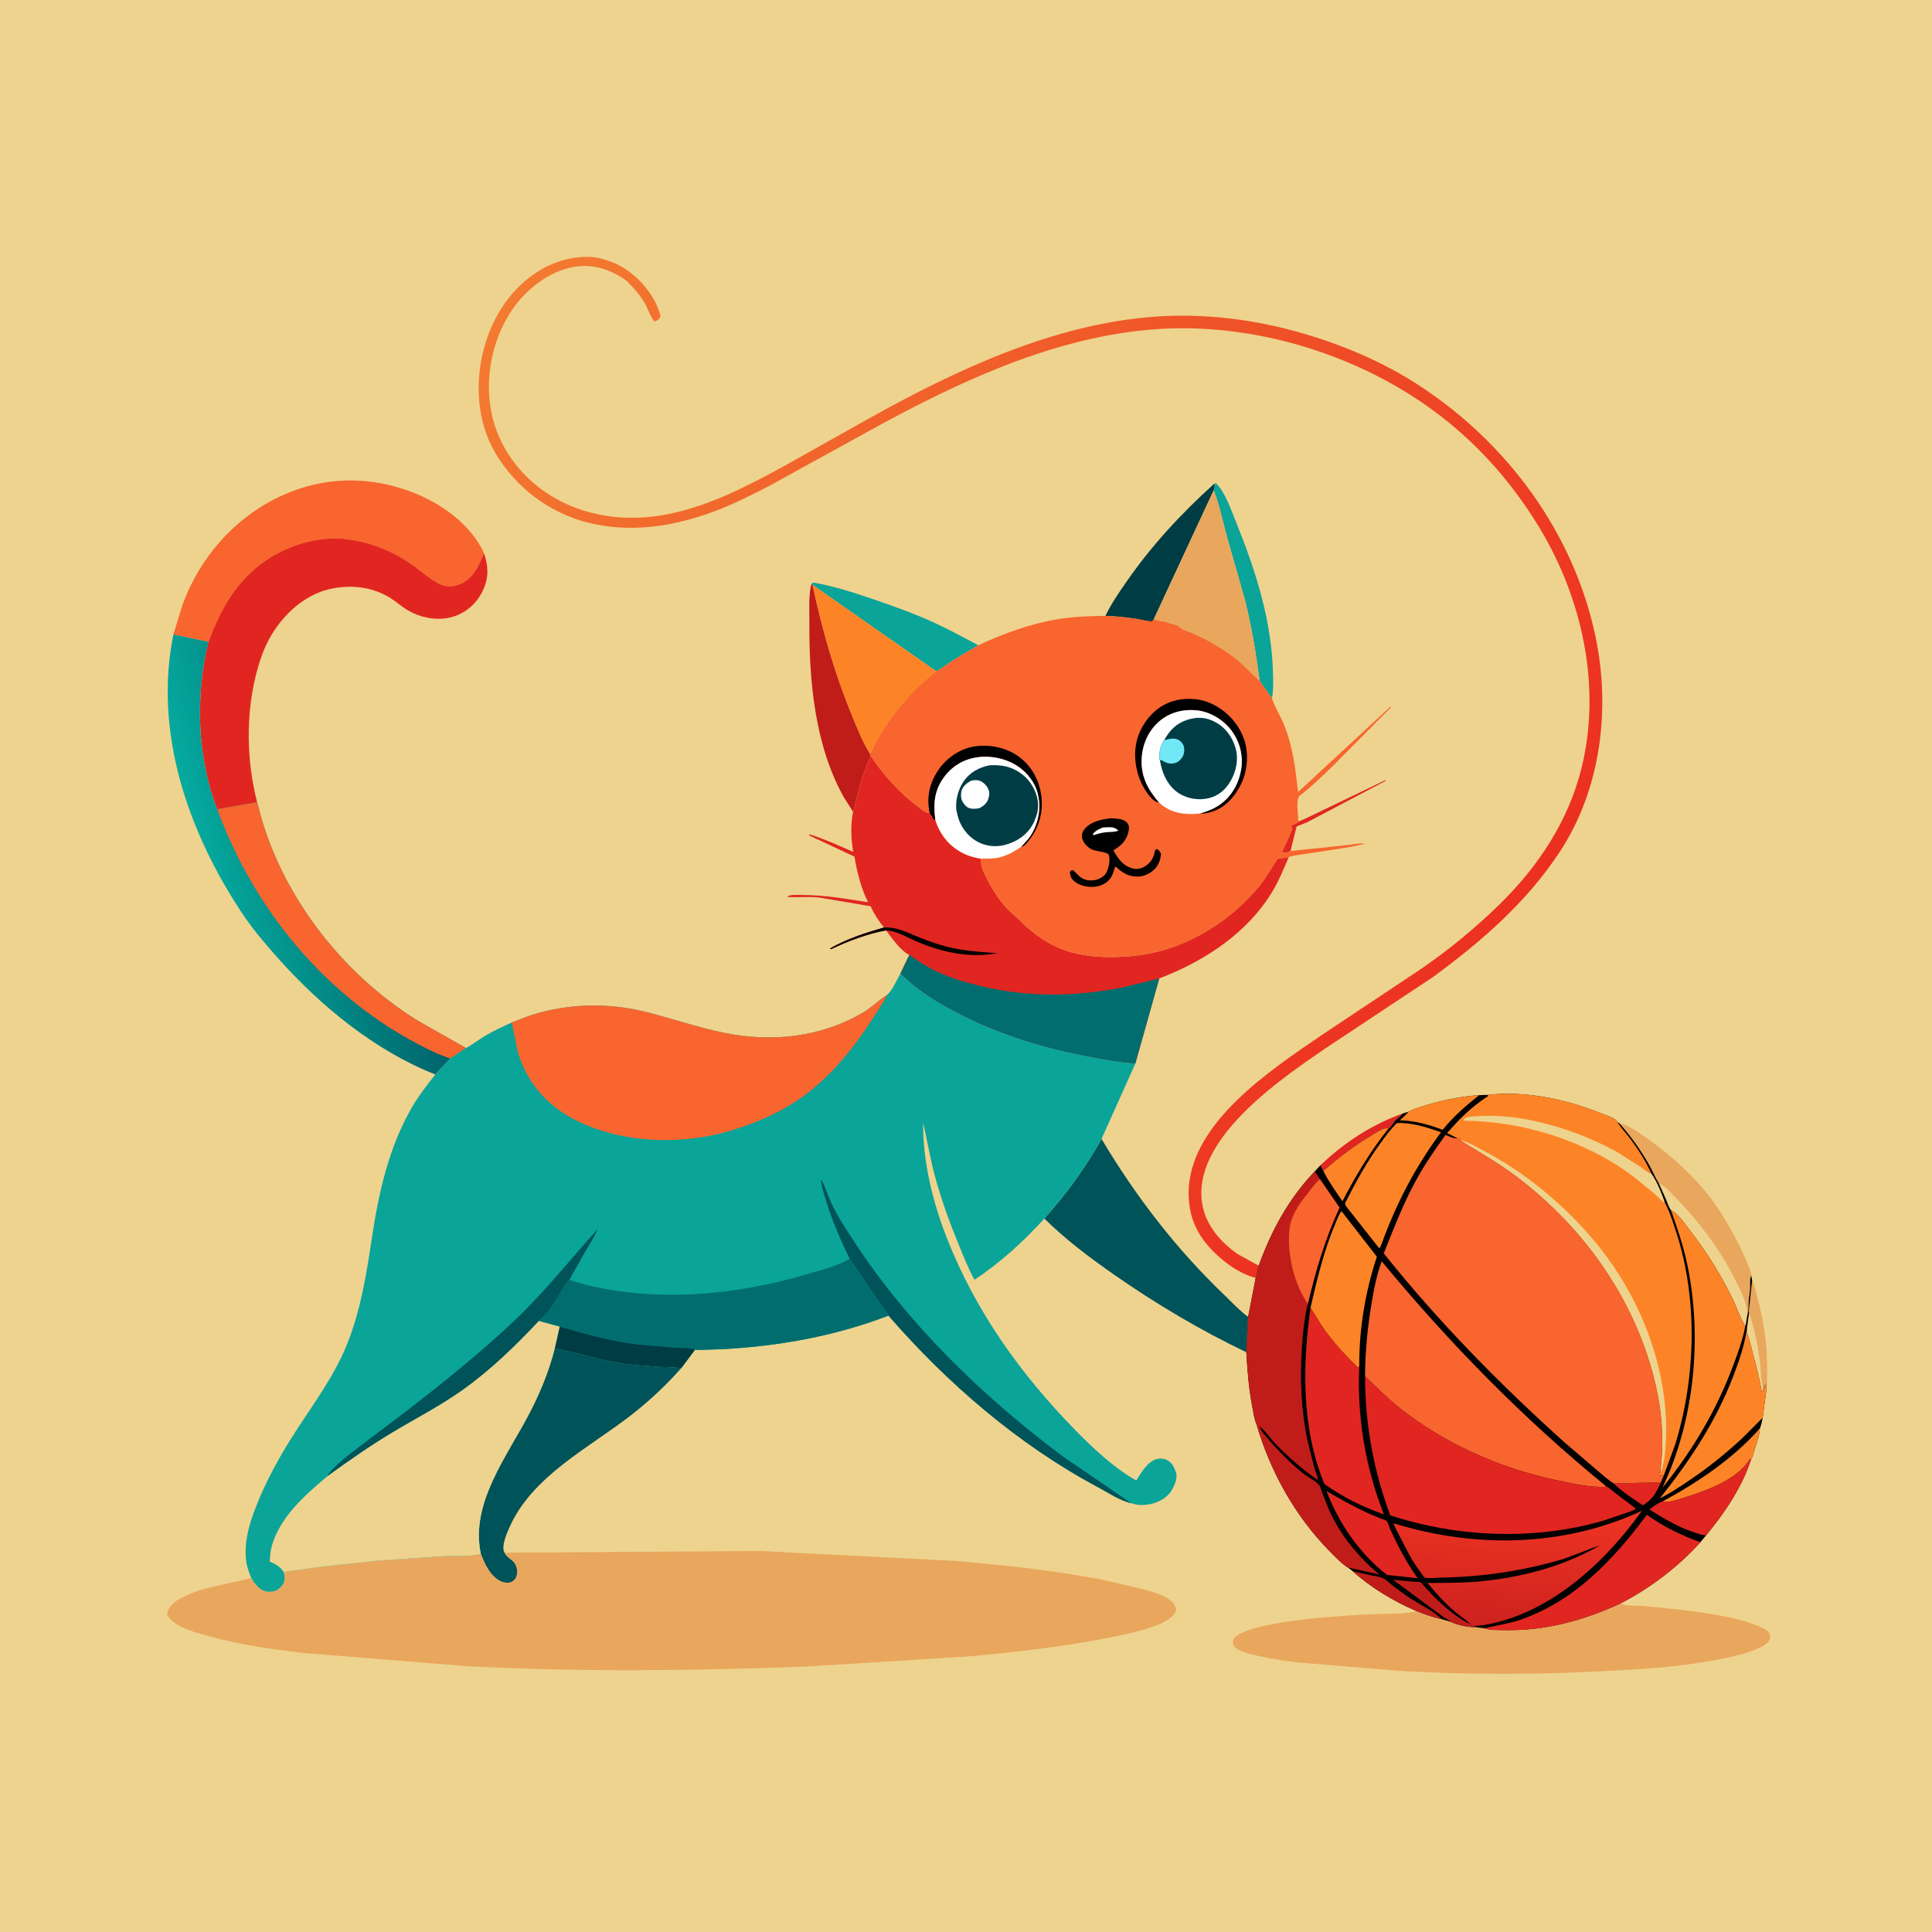 <svg version="1.1" xmlns="http://www.w3.org/2000/svg" style="display: block;" viewBox="0 0 2048 2048" width="1024" height="1024">
<defs>
	<linearGradient id="Gradient1" gradientUnits="userSpaceOnUse" x1="407.312" y1="882.474" x2="221.297" y2="933.275">
		<stop class="stop0" offset="0" stop-opacity="1" stop-color="rgb(0,100,108)"/>
		<stop class="stop1" offset="1" stop-opacity="1" stop-color="rgb(5,170,158)"/>
	</linearGradient>
	<linearGradient id="Gradient2" gradientUnits="userSpaceOnUse" x1="1595.36" y1="994.309" x2="529.984" y2="327.623">
		<stop class="stop0" offset="0" stop-opacity="1" stop-color="rgb(236,48,32)"/>
		<stop class="stop1" offset="1" stop-opacity="1" stop-color="rgb(243,122,48)"/>
	</linearGradient>
	<linearGradient id="Gradient3" gradientUnits="userSpaceOnUse" x1="1599.56" y1="1723.19" x2="1607.93" y2="1598.6">
		<stop class="stop0" offset="0" stop-opacity="1" stop-color="rgb(205,34,29)"/>
		<stop class="stop1" offset="1" stop-opacity="1" stop-color="rgb(238,52,36)"/>
	</linearGradient>
</defs>
<path transform="translate(0,0)" fill="rgb(238,211,142)" d="M -0 -0 L 2048 0 L 2048 2048 L -0 2048 L -0 -0 z"/>
<path transform="translate(0,0)" fill="rgb(225,38,33)" d="M 1382.77 868.202 L 1468.5 827.029 L 1468.9 827.737 L 1385.38 871.761 L 1374.46 876.101 L 1367.99 902.128 C 1366.01 903.519 1363.97 903.614 1361.63 903.94 C 1359.91 904.181 1360.79 904.31 1359.06 903 C 1362.47 894.466 1367.17 886.876 1369.93 878 C 1368.7 876.078 1368.95 877.093 1369.01 875 C 1371.32 874.079 1373.49 873.189 1375.53 871.745 L 1377.01 870.68 L 1382.77 868.202 z"/>
<path transform="translate(0,0)" fill="rgb(225,38,33)" d="M 1399.85 1235.11 C 1425.03 1211.04 1454.11 1192.16 1486.9 1180.35 C 1484.73 1182.64 1482.77 1184.93 1480.11 1186.63 C 1477.93 1188.04 1473.88 1196.11 1471.94 1196.18 C 1467.18 1194.94 1459.98 1200.14 1455.7 1202.66 C 1436.99 1213.64 1419.15 1227.1 1402.88 1241.45 L 1399.85 1235.11 z"/>
<path transform="translate(0,0)" fill="rgb(232,167,93)" d="M 1857.35 1357.31 C 1860.11 1363.27 1861.1 1369.16 1862.83 1375.43 C 1870.13 1401.81 1873.69 1427.63 1873.28 1454.99 C 1873.18 1461.48 1873.53 1468.9 1872.19 1475.24 C 1872.18 1472.4 1872.54 1469.19 1871.5 1466.51 C 1871.23 1468.31 1870.96 1469.82 1870.25 1471.51 L 1869.68 1467.32 L 1869.38 1470.73 L 1868.59 1474.99 L 1867.5 1475.12 C 1865.2 1461.74 1861.79 1448.42 1858.2 1435.34 C 1856.64 1429.68 1855.52 1423.53 1853.43 1418.06 C 1852.19 1414.83 1851.9 1412.24 1851.73 1408.77 L 1854.1 1391.62 C 1853.69 1389.54 1853.67 1390.42 1853.96 1388.53 L 1857.35 1357.31 z"/>
<path transform="translate(0,0)" fill="rgb(238,211,142)" d="M 1854.1 1391.62 C 1859.92 1408.26 1863.67 1428.11 1865.87 1445.59 C 1866.69 1452.05 1866.16 1465.67 1869.38 1470.73 L 1868.59 1474.99 L 1867.5 1475.12 C 1865.2 1461.74 1861.79 1448.42 1858.2 1435.34 C 1856.64 1429.68 1855.52 1423.53 1853.43 1418.06 C 1852.19 1414.83 1851.9 1412.24 1851.73 1408.77 L 1854.1 1391.62 z"/>
<path transform="translate(0,0)" fill="rgb(10,164,153)" d="M 1287.07 512.8 L 1288.98 512.221 C 1298.64 521.638 1304.93 540.225 1309.95 552.624 C 1331.41 605.65 1348.69 659.567 1349.51 717.358 C 1349.61 724.514 1349.92 733.257 1348.27 740.161 L 1335.28 721.812 C 1331.53 692.917 1326.78 664.513 1319.78 636.214 L 1301.05 570.59 C 1296.3 553.869 1293.01 535.895 1286.56 519.76 C 1287.48 516.951 1287.89 515.767 1287.07 512.8 z"/>
<path transform="translate(0,0)" fill="rgb(0,60,68)" d="M 1287.07 512.8 C 1287.89 515.767 1287.48 516.951 1286.56 519.76 L 1223.17 656.178 L 1221.62 658.61 C 1216.04 658.941 1209.79 656.771 1204.24 655.942 C 1193.35 654.317 1182.87 653.219 1171.86 652.841 C 1177.62 640.469 1185.7 628.885 1193.43 617.656 C 1220.19 578.786 1252.09 544.385 1287.07 512.8 z"/>
<path transform="translate(0,0)" fill="rgb(10,164,153)" d="M 860.173 618.992 L 862.032 617.5 C 883.551 621.227 904.728 628.045 925.356 635.106 C 945.273 641.923 965.324 648.983 984.581 657.5 C 1002.47 665.41 1019.79 674.788 1037.03 683.998 L 1009.81 700.229 C 1004.17 703.887 998.411 708.593 992.411 711.533 L 861.393 620.021 L 860.173 618.992 z"/>
<path transform="translate(0,0)" fill="rgb(192,29,26)" d="M 860.173 618.992 L 861.393 620.021 C 871.735 668.18 884.851 714.256 903.732 759.815 C 909.118 772.812 914.863 787.438 922.503 799.297 L 922.959 801.158 C 917.594 813.305 913.347 826.172 909.903 839 C 907.993 846.114 906.666 853.586 904.311 860.545 L 894.305 844.775 C 863.713 789.994 857.498 720.947 857.968 659.283 C 858.062 646.95 856.891 630.847 860.173 618.992 z"/>
<path transform="translate(0,0)" fill="rgb(232,167,93)" d="M 1716.18 1190.27 C 1725.54 1192.36 1735.15 1199.28 1742.99 1204.68 C 1774.39 1226.33 1803.78 1253.4 1824.33 1285.74 C 1834.03 1301.01 1842.8 1317.18 1850.04 1333.77 C 1852.44 1339.26 1855.92 1346.29 1856.49 1352.18 C 1854.63 1355.87 1855.35 1361.1 1855.23 1365.17 C 1855.08 1369.75 1854.01 1374.38 1853.68 1379 C 1853.34 1383.85 1853.92 1389.74 1852.15 1394.28 C 1851.55 1398.18 1851.15 1402.26 1850.03 1406.04 C 1844.15 1395.94 1840.3 1384.06 1835.01 1373.5 C 1822.21 1347.92 1807.33 1324.75 1789.78 1302.15 C 1785.01 1296 1778.47 1286.19 1771.33 1282.9 C 1768.99 1279.82 1767.67 1275.22 1766.14 1271.65 L 1758.29 1254.09 C 1754.51 1248.19 1751.86 1241.29 1748.37 1235.14 C 1739.03 1218.7 1728.76 1204.34 1716.18 1190.27 z"/>
<path transform="translate(0,0)" fill="rgb(238,211,142)" d="M 1758.29 1254.09 C 1765.31 1257.44 1771.13 1264.38 1776.55 1269.91 C 1800.07 1293.89 1821.7 1322.42 1837.15 1352.25 C 1841.47 1360.58 1845.95 1369.03 1849.06 1377.91 L 1849.52 1379.26 C 1851.58 1385.05 1852.15 1388 1852.15 1394.28 C 1851.55 1398.18 1851.15 1402.26 1850.03 1406.04 C 1844.15 1395.94 1840.3 1384.06 1835.01 1373.5 C 1822.21 1347.92 1807.33 1324.75 1789.78 1302.15 C 1785.01 1296 1778.47 1286.19 1771.33 1282.9 C 1768.99 1279.82 1767.67 1275.22 1766.14 1271.65 L 1758.29 1254.09 z"/>
<path transform="translate(0,0)" fill="rgb(253,132,38)" d="M 861.393 620.021 L 992.411 711.533 C 963.329 734.384 937.573 765.253 922.503 799.297 C 914.863 787.438 909.118 772.812 903.732 759.815 C 884.851 714.256 871.735 668.18 861.393 620.021 z"/>
<path transform="translate(0,0)" fill="rgb(232,167,93)" d="M 1286.56 519.76 C 1293.01 535.895 1296.3 553.869 1301.05 570.59 L 1319.78 636.214 C 1326.78 664.513 1331.53 692.917 1335.28 721.812 C 1329.07 716.682 1323.5 710.23 1317.48 704.799 C 1307.88 696.131 1297.13 688.584 1285.89 682.184 C 1278.67 678.066 1271.17 674.476 1263.57 671.109 C 1260.11 669.577 1252.83 667.626 1250.48 664.906 C 1248 662.03 1242.51 661.679 1239 660.51 C 1236.7 659.745 1234.67 658.854 1232.21 658.597 C 1229.03 658.263 1226.91 657.892 1223.99 656.563 L 1223.17 656.178 L 1286.56 519.76 z"/>
<path transform="translate(0,0)" fill="rgb(0,83,88)" d="M 1167.66 1207.31 C 1203.72 1267.84 1246.6 1323.73 1297.57 1372.5 C 1305.83 1380.4 1313.82 1389.2 1323.06 1395.95 L 1321.15 1433.41 C 1272.68 1410.23 1226.08 1382.59 1182 1351.91 C 1155.81 1333.67 1129.77 1314.18 1107.05 1291.71 C 1130.56 1265.36 1150.51 1238.14 1167.66 1207.31 z"/>
<path transform="translate(0,0)" fill="rgb(0,83,88)" d="M 509.718 1647.21 C 497.999 1593.4 538.249 1542.64 561.566 1497.46 C 572.936 1475.43 582.063 1453.14 588.127 1429.06 C 595.068 1431.19 602.468 1432.16 609.544 1433.97 C 630.209 1439.23 650.316 1444.69 671.646 1446.73 L 700.5 1448.97 C 707.672 1449.31 715.031 1448.99 722.088 1450.34 C 706.061 1468.48 688.414 1484.99 669.318 1499.87 C 624.401 1534.87 563.955 1564.64 539.908 1619.33 C 537.072 1625.78 533.225 1634.9 533.606 1641.99 C 533.686 1643.49 534.26 1644.64 534.968 1645.92 C 536.791 1650.64 542.946 1652.94 545.771 1657.26 C 548.268 1661.07 548.805 1666.12 547.673 1670.5 C 546.958 1673.27 545.076 1675.61 542.5 1676.85 C 539.076 1678.49 534.484 1677.9 531.147 1676.4 C 519.934 1671.34 513.819 1658.09 509.718 1647.21 z"/>
<path transform="translate(0,0)" fill="rgb(248,101,46)" d="M 183.801 672.531 L 193.578 640.784 C 212.114 590.056 249.935 547.526 299.272 525.113 C 343.509 505.017 390.994 504.366 436.203 521.437 C 467.469 533.243 499.396 555.843 513.371 587.042 L 512.333 588.659 C 511.305 590.297 510.593 591.898 509.859 593.679 C 505.755 603.626 498.831 614.334 488.684 618.734 C 481.457 621.868 474.415 622.793 467.028 619.493 C 457.531 615.251 449.228 607.754 440.909 601.578 C 418.826 585.182 395.768 575.521 368.613 571.664 C 337.151 567.195 301.516 578.923 276.531 597.91 C 248.494 619.216 232.898 648.15 220.936 680.41 L 183.801 672.531 z"/>
<path transform="translate(0,0)" fill="rgb(225,38,33)" d="M 220.936 680.41 C 232.898 648.15 248.494 619.216 276.531 597.91 C 301.516 578.923 337.151 567.195 368.613 571.664 C 395.768 575.521 418.826 585.182 440.909 601.578 C 449.228 607.754 457.531 615.251 467.028 619.493 C 474.415 622.793 481.457 621.868 488.684 618.734 C 498.831 614.334 505.755 603.626 509.859 593.679 C 510.593 591.898 511.305 590.297 512.333 588.659 L 513.371 587.042 C 518.193 602.425 518.144 614.735 510.265 629.119 C 503.553 641.372 492.375 650.477 478.844 654.144 C 463.057 658.423 445.392 654.765 431.545 646.487 C 425.101 642.635 419.594 637.419 413.21 633.514 C 393.963 621.74 370.702 619.443 349.035 624.545 C 323.037 630.667 301.342 650.607 287.795 672.997 C 279.889 686.065 274.862 701.254 271.18 716.008 C 260.65 758.201 261.432 806.167 272.074 848.366 L 272.678 850.53 L 230.285 857.897 C 208.729 802.874 207.038 737.404 220.936 680.41 z"/>
<path transform="translate(0,0)" fill="url(#Gradient1)" d="M 183.801 672.531 L 220.936 680.41 C 207.038 737.404 208.729 802.874 230.285 857.897 L 272.678 850.53 C 294.95 945.222 360.584 1031 442.799 1082.01 L 493.894 1110.96 L 477.256 1122.13 L 461.461 1138.99 C 397.187 1113.74 339.211 1065.92 293.789 1014.73 C 280.347 999.575 267.309 984.257 256.12 967.325 C 199.154 881.116 162.789 776.169 183.801 672.531 z"/>
<path transform="translate(0,0)" fill="rgb(248,101,46)" d="M 272.678 850.53 C 294.95 945.222 360.584 1031 442.799 1082.01 L 493.894 1110.96 L 477.256 1122.13 L 463.313 1116.77 C 353.522 1066.37 271.667 970.307 230.285 857.897 L 272.678 850.53 z"/>
<path transform="translate(0,0)" fill="rgb(232,167,93)" d="M 1573.66 1726.08 C 1579.9 1728.27 1588.57 1727.86 1595.27 1727.99 C 1638.45 1728.82 1679.14 1717.66 1718.07 1699.56 L 1719.33 1700.19 C 1724.96 1702.8 1737.05 1701.87 1743.64 1702.53 C 1768.87 1705.03 1794.25 1707.4 1819.23 1711.82 C 1836.52 1714.87 1853.54 1718.37 1869.37 1726.2 C 1872.17 1727.59 1873.79 1729.11 1875.78 1731.5 C 1876.28 1734.34 1877 1736.53 1875.29 1739.18 C 1865.64 1754.1 1801.82 1762.76 1784 1765.03 C 1754.12 1768.84 1724.07 1770.15 1694.01 1771.74 C 1624.41 1775.42 1555.88 1775.1 1486.3 1771.39 L 1375 1762.25 C 1360.86 1760.39 1346.69 1758.22 1332.76 1755.14 C 1325.67 1753.57 1317.08 1751.63 1311 1747.5 C 1308.76 1745.98 1306.99 1744.33 1306.78 1741.5 C 1306.55 1738.36 1308.06 1736.12 1310.5 1734.36 C 1333.99 1717.44 1423.69 1712.62 1455.5 1711.03 C 1463.79 1710.62 1496 1711.14 1501.02 1707.6 C 1509.92 1710.97 1518.91 1714.51 1528.26 1716.39 L 1538.27 1719.33 C 1544.52 1722.51 1556.37 1725.12 1563.41 1724.75 L 1573.66 1726.08 z"/>
<path transform="translate(0,0)" fill="url(#Gradient2)" d="M 1331.12 1354.57 L 1330.7 1354.55 C 1308.46 1348.83 1283.59 1327.78 1271.79 1308.66 C 1263.54 1295.28 1260 1280.63 1259.99 1265.03 C 1259.95 1190.55 1347.88 1133.64 1402.4 1096.31 L 1505.15 1027.93 C 1534.77 1007.78 1563.44 984.17 1589.11 959.131 C 1630.57 918.704 1662.86 870.033 1676.69 813.339 C 1697.74 726.978 1677.02 633.627 1631.33 558.525 C 1582.23 477.824 1514.04 419.522 1426.66 383.25 C 1360.75 355.893 1286.9 342.945 1215.64 349.742 C 1110.76 359.746 1011.86 406.949 920.776 457.053 L 816.37 514.57 C 796.603 524.779 776.608 534.931 755.695 542.613 C 713.122 558.251 667.586 565.247 623 553.944 C 582.11 543.577 546.322 516.463 525.035 480.109 C 505.644 446.991 503.198 406.068 512.982 369.5 C 522.305 334.653 542.909 303.258 574.721 285.081 C 592.591 274.87 618.178 268.733 638.377 274.448 L 640 274.931 C 651.085 278.039 661.333 283.045 670.143 290.506 C 683.668 301.257 696.351 318.443 700.192 335.5 C 699.263 337.476 697.333 339.616 695.103 340.281 L 693.338 340.5 C 689.82 335.809 687.872 330.128 685.27 324.901 C 679.744 313.797 672.517 306.043 663.84 297.325 C 646.876 285.475 628.843 279.404 608.108 282.995 C 581.588 287.589 557.216 307.165 542.45 329.029 C 521.731 359.708 513.563 401.05 520.918 437.261 C 528.134 472.795 550.096 503.268 580.304 523.142 C 618.702 548.405 665.902 553.987 710.342 544.574 C 754.126 535.3 794.42 514.315 833.296 492.861 L 919.389 444.56 C 1012.41 392.534 1117.05 343.209 1224.8 335.628 C 1276.6 331.983 1329.23 338.499 1379.03 352.8 C 1422.46 365.269 1464.89 383.079 1502.93 407.694 C 1597.15 468.677 1668.06 564.232 1691.31 674.811 C 1707.46 751.656 1697.05 836.742 1653.27 903.207 C 1617.99 956.777 1570.48 997.87 1519.17 1035.63 L 1474.5 1065.21 L 1405.13 1111.25 C 1356.63 1144.36 1261.33 1209.08 1274.73 1277.94 C 1278.99 1299.85 1294.79 1317.78 1312.94 1329.94 L 1334.3 1341.69 L 1331.12 1354.57 z"/>
<path transform="translate(0,0)" fill="rgb(225,38,33)" d="M 922.959 801.158 C 936.42 821.3 953.347 840.178 972.756 854.817 C 975.913 857.198 979.655 860.757 983.623 861.646 L 985.504 861.795 L 990.279 869.435 L 991.448 868.861 C 996.056 884.065 1005.55 896.163 1019.62 903.75 C 1025.95 907.162 1032.96 909.143 1040.02 910.269 L 1040 915 C 1040.32 919.441 1042.85 924.545 1044.76 928.57 C 1051.09 941.971 1062.09 959.384 1073.6 968.849 C 1078.95 973.252 1083.58 978.453 1088.8 983.011 C 1101.8 994.353 1116.55 1003.73 1133.15 1008.73 C 1156.68 1015.83 1185.53 1015.72 1209.75 1012.26 C 1257.77 1005.41 1304.29 976.686 1334.82 939.369 C 1342.5 929.973 1347.77 919.326 1354.95 909.77 C 1358.61 910.087 1362.56 909.057 1366.18 908.443 C 1360.61 921.493 1355.19 934.79 1347.7 946.884 C 1321.97 988.482 1279.08 1017.09 1234.47 1034.98 L 1228.85 1037.18 L 1203.48 1127.52 C 1183.9 1126.01 1163.47 1122.21 1144.22 1118.29 C 1098.95 1109.05 1056.09 1095.27 1015 1074.04 C 992.771 1062.55 972.246 1049.79 954.373 1032.17 L 963.93 1012.31 C 954.248 1007.45 945.572 994.61 939.223 986.252 C 919.354 989.865 899.205 997.579 881 1006.16 L 879.701 1005.5 C 897.223 995.336 917.667 988.717 937.049 983.193 C 931.685 976.492 926.846 969.343 923.291 961.5 L 922.935 960.69 L 871.738 951.974 C 859.968 949.87 846.999 951.665 835.005 950.811 L 835.005 950.005 C 839.084 948.03 846.259 948.706 850.812 948.722 C 874.411 948.802 896.962 952.792 920.183 956.392 C 912.643 941.417 908.544 924.459 905.726 908.045 L 857.51 885.5 L 858.5 884.51 C 874.599 889.574 888.97 896.319 904.404 902.972 C 902.166 889.625 901.471 873.789 904.311 860.545 C 906.666 853.586 907.993 846.114 909.903 839 C 913.347 826.172 917.594 813.305 922.959 801.158 z"/>
<path transform="translate(0,0)" fill="rgb(0,0,0)" d="M 937.049 983.193 C 950.51 982.652 959.698 987.584 971.866 992.576 C 981.977 996.725 992.139 1000.54 1002.73 1003.3 C 1020.61 1007.94 1038.76 1009.09 1057.1 1010.4 C 1026.6 1016.04 996.455 1009.14 968.511 996.581 C 959.513 992.538 949.242 986.434 939.223 986.252 C 919.354 989.865 899.205 997.579 881 1006.16 L 879.701 1005.5 C 897.223 995.336 917.667 988.717 937.049 983.193 z"/>
<path transform="translate(0,0)" fill="rgb(2,109,111)" d="M 963.93 1012.31 C 972.808 1018.27 981.352 1024.11 991 1028.82 C 1006.68 1036.46 1023.17 1041.34 1040.09 1045.38 C 1090.14 1057.33 1139.61 1056.61 1189.89 1046.73 L 1228.85 1037.18 L 1203.48 1127.52 C 1183.9 1126.01 1163.47 1122.21 1144.22 1118.29 C 1098.95 1109.05 1056.09 1095.27 1015 1074.04 C 992.771 1062.55 972.246 1049.79 954.373 1032.17 L 963.93 1012.31 z"/>
<path transform="translate(0,0)" fill="rgb(232,167,93)" d="M 534.968 1645.92 L 805.443 1644.09 L 1013.5 1654.68 C 1065.55 1659.19 1117.15 1664.66 1168.5 1674.57 L 1213.13 1684.96 C 1222.43 1687.58 1234.63 1691.13 1241.92 1697.5 C 1243.98 1699.3 1246.39 1702.81 1246.58 1705.55 C 1246.83 1709.37 1244.15 1711.73 1241.59 1714.1 C 1236.02 1719.24 1228.56 1722.11 1221.5 1724.58 C 1204.37 1730.57 1186 1733.98 1168.2 1737.39 C 1120.69 1746.48 1072.43 1751.79 1024.28 1756.05 L 855.5 1766.56 C 736.028 1771.17 615.46 1772.45 496.011 1766.32 L 321.5 1752.24 C 287.768 1748.16 253.77 1743.53 220.995 1734.31 C 207.224 1730.44 189.167 1726.12 179.369 1715.14 C 177.904 1713.5 177.547 1712.6 177.202 1710.5 C 178.788 1703.96 182.579 1699.68 188.265 1696.16 C 211.173 1681.98 240.975 1679.93 266.37 1672.57 C 268.65 1676.6 271.456 1680.72 275.13 1683.59 C 279.512 1687.02 283.961 1687.88 289.5 1686.97 C 293.721 1686.27 297.917 1682.81 300.008 1679.16 C 302.592 1674.65 301.931 1671.07 300.69 1666.31 L 342.811 1660.51 L 400.941 1654.36 L 469.729 1649.6 C 481.958 1648.94 498.158 1650.41 509.718 1647.21 C 513.819 1658.09 519.934 1671.34 531.147 1676.4 C 534.484 1677.9 539.076 1678.49 542.5 1676.85 C 545.076 1675.61 546.958 1673.27 547.673 1670.5 C 548.805 1666.12 548.268 1661.07 545.771 1657.26 C 542.946 1652.94 536.791 1650.64 534.968 1645.92 z"/>
<path transform="translate(0,0)" fill="rgb(248,101,46)" d="M 1037.03 683.998 C 1063.64 671.724 1090.88 661.582 1119.86 656.593 C 1136.82 653.675 1154.68 653.007 1171.86 652.841 C 1182.87 653.219 1193.35 654.317 1204.24 655.942 C 1209.79 656.771 1216.04 658.941 1221.62 658.61 L 1223.17 656.178 L 1223.99 656.563 C 1226.91 657.892 1229.03 658.263 1232.21 658.597 C 1234.67 658.854 1236.7 659.745 1239 660.51 C 1242.51 661.679 1248 662.03 1250.48 664.906 C 1252.83 667.626 1260.11 669.577 1263.57 671.109 C 1271.17 674.476 1278.67 678.066 1285.89 682.184 C 1297.13 688.584 1307.88 696.131 1317.48 704.799 C 1323.5 710.23 1329.07 716.682 1335.28 721.812 L 1348.27 740.161 L 1348.91 742 C 1352.1 750.862 1357.43 759.186 1361 768 C 1370.64 791.813 1373.13 814.34 1376.02 839.612 L 1474 748.97 L 1474.5 749.745 L 1411.97 812.867 C 1400.68 823.658 1389.68 834.546 1377.13 843.901 C 1373.72 849.258 1376.17 862.351 1376.13 869.314 L 1377.01 870.68 L 1375.53 871.745 C 1373.49 873.189 1371.32 874.079 1369.01 875 C 1368.95 877.093 1368.7 876.078 1369.93 878 C 1367.17 886.876 1362.47 894.466 1359.06 903 C 1360.79 904.31 1359.91 904.181 1361.63 903.94 C 1363.97 903.614 1366.01 903.519 1367.99 902.128 L 1424.92 896.163 C 1431.71 895.525 1440.38 893.442 1446.92 894.536 C 1428.24 898.929 1409 901.219 1390.06 904.229 C 1382.13 905.49 1373.88 906.109 1366.18 908.443 C 1362.56 909.057 1358.61 910.087 1354.95 909.77 C 1347.77 919.326 1342.5 929.973 1334.82 939.369 C 1304.29 976.686 1257.77 1005.41 1209.75 1012.26 C 1185.53 1015.72 1156.68 1015.83 1133.15 1008.73 C 1116.55 1003.73 1101.8 994.353 1088.8 983.011 C 1083.58 978.453 1078.95 973.252 1073.6 968.849 C 1062.09 959.384 1051.09 941.971 1044.76 928.57 C 1042.85 924.545 1040.32 919.441 1040 915 L 1040.02 910.269 C 1032.96 909.143 1025.95 907.162 1019.62 903.75 C 1005.55 896.163 996.056 884.065 991.448 868.861 L 990.279 869.435 L 985.504 861.795 L 983.623 861.646 C 979.655 860.757 975.913 857.198 972.756 854.817 C 953.347 840.178 936.42 821.3 922.959 801.158 L 922.503 799.297 C 937.573 765.253 963.329 734.384 992.411 711.533 C 998.411 708.593 1004.17 703.887 1009.81 700.229 L 1037.03 683.998 z"/>
<path transform="translate(0,0)" fill="rgb(0,0,0)" d="M 985.504 861.795 C 982.006 845.421 985.114 830.851 994.257 816.88 C 1002.59 804.146 1016.99 793.952 1032.16 791.394 C 1048.52 788.634 1067.19 792.388 1080.54 802.482 C 1094.17 812.799 1101.92 827.569 1103.92 844.43 C 1105.91 861.223 1101.25 877.771 1090.61 890.912 C 1088.4 893.638 1085.97 897.297 1082.44 897.686 L 1089.87 889.5 C 1098.77 878.003 1103.34 861.767 1101.19 847.418 L 1100.9 845.5 C 1099.2 833.719 1092.33 823.051 1083.24 815.518 C 1070.81 805.223 1053.3 800.755 1037.38 802.604 C 1022.9 804.286 1010.58 811.123 1001.62 822.633 C 990.523 836.905 989.158 851.528 991.448 868.861 L 990.279 869.435 L 985.504 861.795 z"/>
<path transform="translate(0,0)" fill="rgb(0,0,0)" d="M 1228.64 850.722 L 1227.38 850.579 C 1220.21 848.693 1212.95 836.465 1210.05 830.297 C 1202.62 814.5 1200.81 794.883 1207.18 778.445 C 1212.71 764.189 1223.9 751.219 1238.11 745.183 C 1251.6 739.451 1268.44 739.323 1281.99 744.945 C 1298.51 751.801 1311.92 765.455 1318.28 782.215 C 1324.01 797.284 1322.68 816.459 1315.71 830.872 C 1309.31 844.099 1299.01 856.085 1284.56 860.498 C 1280.39 861.772 1276.29 862.666 1271.92 862.451 C 1279.3 860.122 1286.64 857.541 1293 853.033 C 1305.62 844.092 1313.05 830.883 1315.62 815.807 C 1318.08 801.406 1314.37 786.664 1305.76 774.902 C 1297.49 763.594 1283.73 754.9 1269.72 753.156 C 1255.43 751.375 1240.67 754.76 1229.5 764.134 C 1217.78 773.967 1211.32 788.039 1210.28 803.198 C 1208.98 822.315 1216.54 836.655 1228.64 850.722 z"/>
<path transform="translate(0,0)" fill="rgb(0,0,0)" d="M 1177.84 867.368 L 1183.38 867.765 C 1187.52 868.138 1192.7 869.047 1195.25 872.784 C 1197.4 875.926 1196.93 878.483 1196.11 882 C 1194.04 890.851 1188.97 896.036 1181.45 900.605 L 1180.25 901.325 C 1185.11 910.315 1190.45 917.986 1201.06 920.669 C 1206.06 921.933 1210.61 920.489 1214.77 917.673 C 1220.36 913.889 1223.04 908.696 1224.28 902.19 L 1224.5 900.947 L 1226.5 899.924 C 1228.99 901.726 1229.33 902.206 1230.62 905 C 1230.34 910.593 1228.68 915.598 1225.12 920.013 C 1221.14 924.962 1213.74 928.794 1207.42 929.135 C 1197.78 929.656 1191.13 926.274 1184.13 919.894 L 1183.05 918.897 L 1181.96 919 L 1180.03 925.299 L 1177.8 930 C 1174.69 935.155 1168.35 938.795 1162.5 939.733 C 1154.75 940.974 1146.18 939.55 1139.74 934.918 C 1135.83 932.106 1134.64 929.169 1134.05 924.5 L 1135.5 922.64 L 1137.62 922.5 L 1144.49 929.118 C 1149.13 933.036 1154.62 933.845 1160.5 932.958 C 1164.81 932.308 1170.11 929.413 1172.42 925.607 C 1175.19 921.012 1177.32 911.131 1175.24 906 C 1174.03 903.018 1160.52 902.509 1156.3 899.922 C 1152.2 897.415 1148.04 893.131 1147.1 888.268 C 1146.41 884.736 1147.21 881.925 1149.45 879.129 C 1156.17 870.767 1167.78 868.481 1177.84 867.368 z"/>
<path transform="translate(0,0)" fill="rgb(254,254,254)" d="M 1169.19 877.164 L 1173.33 876.942 C 1178.51 876.769 1181.48 876.664 1185.5 880.434 C 1182.58 882.138 1176.18 881.845 1172.68 882.156 C 1167.87 882.674 1163.58 883.923 1159 885.351 L 1158.5 884.021 C 1161.62 880.317 1164.83 878.947 1169.19 877.164 z"/>
<path transform="translate(0,0)" fill="rgb(254,254,254)" d="M 1228.64 850.722 C 1216.54 836.655 1208.98 822.315 1210.28 803.198 C 1211.32 788.039 1217.78 773.967 1229.5 764.134 C 1240.67 754.76 1255.43 751.375 1269.72 753.156 C 1283.73 754.9 1297.49 763.594 1305.76 774.902 C 1314.37 786.664 1318.08 801.406 1315.62 815.807 C 1313.05 830.883 1305.62 844.092 1293 853.033 C 1286.64 857.541 1279.3 860.122 1271.92 862.451 L 1271.7 862.384 L 1264.58 862.922 C 1250.95 863.224 1238.8 860.334 1228.64 850.722 z"/>
<path transform="translate(0,0)" fill="rgb(0,60,68)" d="M 1234.09 784.606 C 1239.96 773.904 1247.29 766.492 1259.31 762.809 C 1269.94 759.555 1279.04 760.368 1288.8 765.732 C 1299.11 771.399 1306.24 781.165 1309.58 792.356 C 1313.09 804.102 1310.77 816.676 1304.87 827.245 C 1299.79 836.328 1292.29 843.285 1282 845.946 C 1271.68 848.612 1259.62 846.96 1250.55 841.457 C 1239.42 834.708 1233.32 823.163 1230.54 810.837 L 1229.61 806.113 C 1229.12 805.347 1229.07 803.847 1229.01 802.898 C 1228.65 797.374 1230.42 788.86 1234.09 784.606 z"/>
<path transform="translate(0,0)" fill="rgb(113,232,245)" d="M 1234.09 784.606 L 1239.66 783.323 C 1242.86 782.57 1247.04 782.837 1249.88 784.631 C 1252.35 786.193 1254.52 788.994 1255.08 791.895 C 1255.83 795.863 1255.18 800.199 1252.76 803.5 C 1250.4 806.725 1247.3 808.914 1243.3 809.317 C 1238.46 809.803 1235.82 808.392 1231.8 806.167 L 1230.39 805.544 L 1229.61 806.113 C 1229.12 805.347 1229.07 803.847 1229.01 802.898 C 1228.65 797.374 1230.42 788.86 1234.09 784.606 z"/>
<path transform="translate(0,0)" fill="rgb(254,254,254)" d="M 991.448 868.861 C 989.158 851.528 990.523 836.905 1001.62 822.633 C 1010.58 811.123 1022.9 804.286 1037.38 802.604 C 1053.3 800.755 1070.81 805.223 1083.24 815.518 C 1092.33 823.051 1099.2 833.719 1100.9 845.5 L 1101.19 847.418 C 1103.34 861.767 1098.77 878.003 1089.87 889.5 L 1082.44 897.686 C 1075.72 902.341 1069.9 905.752 1062 908.136 L 1060.51 908.604 C 1053.91 910.546 1046.83 910.056 1040.02 910.269 C 1032.96 909.143 1025.95 907.162 1019.62 903.75 C 1005.55 896.163 996.056 884.065 991.448 868.861 z"/>
<path transform="translate(0,0)" fill="rgb(0,60,68)" d="M 1049.09 811.217 C 1058.41 810.724 1067.72 811.698 1076.11 816.086 C 1087.02 821.79 1094.35 830.158 1098.36 841.83 C 1100.86 849.089 1101.26 857.122 1098.74 864.488 L 1098.19 866 C 1097.13 869.036 1095.96 871.872 1094.34 874.669 C 1087.95 885.7 1076.98 892.679 1064.85 895.745 C 1054.65 898.393 1043.47 896.772 1034.47 891.277 C 1024.83 885.394 1017.77 875.456 1015.1 864.515 L 1014.75 863 L 1014.04 859.93 C 1012.17 849.954 1015.59 836.899 1021.24 828.627 C 1028.13 818.554 1037.49 813.683 1049.09 811.217 z"/>
<path transform="translate(0,0)" fill="rgb(254,254,254)" d="M 1029.61 827.5 C 1031.94 827.032 1034.85 826.705 1037.17 827.242 C 1041.06 828.143 1044.69 831.346 1046.7 834.706 C 1049.04 838.607 1049.09 841.868 1047.88 846.13 C 1046.45 851.198 1042.97 854.162 1038.5 856.588 C 1035.21 857.366 1031.85 857.693 1028.5 856.967 C 1024.94 856.197 1022.17 852.994 1020.4 849.991 C 1018.46 846.699 1018.28 841.705 1019.35 838.101 C 1020.82 833.179 1025.26 829.749 1029.61 827.5 z"/>
<path transform="translate(0,0)" fill="rgb(0,0,0)" d="M 1576.86 1160.6 C 1616.42 1156.01 1659.73 1165.12 1696.35 1179.9 C 1701.12 1181.83 1709.97 1184.18 1713.48 1187.93 L 1714.67 1189.57 L 1716.18 1190.27 C 1728.76 1204.34 1739.03 1218.7 1748.37 1235.14 C 1751.86 1241.29 1754.51 1248.19 1758.29 1254.09 L 1766.14 1271.65 C 1767.67 1275.22 1768.99 1279.82 1771.33 1282.9 C 1778.47 1286.19 1785.01 1296 1789.78 1302.15 C 1807.33 1324.75 1822.21 1347.92 1835.01 1373.5 C 1840.3 1384.06 1844.15 1395.94 1850.03 1406.04 C 1851.15 1402.26 1851.55 1398.18 1852.15 1394.28 C 1853.92 1389.74 1853.34 1383.85 1853.68 1379 C 1854.01 1374.38 1855.08 1369.75 1855.23 1365.17 C 1855.35 1361.1 1854.63 1355.87 1856.49 1352.18 L 1857.35 1357.31 L 1853.96 1388.53 C 1853.67 1390.42 1853.69 1389.54 1854.1 1391.62 L 1851.73 1408.77 C 1851.9 1412.24 1852.19 1414.83 1853.43 1418.06 C 1855.52 1423.53 1856.64 1429.68 1858.2 1435.34 C 1861.79 1448.42 1865.2 1461.74 1867.5 1475.12 L 1868.59 1474.99 L 1869.38 1470.73 L 1869.68 1467.32 L 1870.25 1471.51 C 1870.96 1469.82 1871.23 1468.31 1871.5 1466.51 C 1872.54 1469.19 1872.18 1472.4 1872.19 1475.24 L 1868.54 1502.84 C 1867.72 1506.59 1867.12 1510.61 1865.55 1514.13 C 1865.15 1521.97 1861.8 1530.24 1859.63 1537.81 C 1859.01 1539.96 1857.91 1544.89 1856.4 1546.32 C 1847.19 1575.49 1827.99 1604.18 1808.5 1627.53 L 1802.5 1634.75 C 1779.63 1660.47 1748.6 1683.93 1718.07 1699.56 C 1679.14 1717.66 1638.45 1728.82 1595.27 1727.99 C 1588.57 1727.86 1579.9 1728.27 1573.66 1726.08 L 1563.41 1724.75 C 1556.37 1725.12 1544.52 1722.51 1538.27 1719.33 L 1528.26 1716.39 C 1518.91 1714.51 1509.92 1710.97 1501.02 1707.6 C 1477.85 1697.67 1452.67 1682.63 1433.98 1665.59 L 1428.98 1661.66 L 1428.67 1661.58 C 1421.79 1657.29 1415.04 1649.95 1409.37 1644.21 C 1372.89 1607.28 1346.35 1559.46 1331.95 1509.75 C 1329.66 1504.64 1328.74 1497.63 1327.64 1492.11 C 1323.78 1472.57 1322.37 1453.24 1321.15 1433.41 L 1323.06 1395.95 L 1331.12 1354.57 L 1334.3 1341.69 C 1347.93 1304.08 1366 1270.8 1393.77 1241.63 L 1399.85 1235.11 L 1402.88 1241.45 C 1419.15 1227.1 1436.99 1213.64 1455.7 1202.66 C 1459.98 1200.14 1467.18 1194.94 1471.94 1196.18 C 1473.88 1196.11 1477.93 1188.04 1480.11 1186.63 C 1482.77 1184.93 1484.73 1182.64 1486.9 1180.35 L 1493.12 1178.44 C 1499.74 1174.77 1507.59 1172.8 1514.84 1170.67 C 1532.14 1165.59 1549.98 1162.09 1567.99 1160.91 L 1576.86 1160.6 z"/>
<path transform="translate(0,0)" fill="rgb(225,38,33)" d="M 1710.66 1572.53 L 1760.64 1571.24 C 1755.84 1582.24 1752.04 1589.09 1741.54 1595.68 C 1731.06 1588.76 1719.63 1581.37 1710.66 1572.53 z"/>
<path transform="translate(0,0)" fill="rgb(192,29,26)" d="M 1433.98 1665.59 L 1453.68 1669.95 C 1457.63 1670.78 1462.78 1671.3 1466.38 1673.12 C 1469.82 1674.86 1473.15 1678.25 1476.14 1680.7 L 1491.48 1692.07 C 1502.87 1699.83 1518.58 1706.8 1528.26 1716.39 C 1518.91 1714.51 1509.92 1710.97 1501.02 1707.6 C 1477.85 1697.67 1452.67 1682.63 1433.98 1665.59 z"/>
<path transform="translate(0,0)" fill="rgb(192,29,26)" d="M 1538.27 1719.33 L 1537.56 1718.74 C 1535.37 1716.93 1533.63 1716.12 1531.11 1714.85 L 1476.71 1674.66 L 1498.65 1676.67 C 1500.3 1676.81 1504.73 1676.69 1506.14 1677.37 C 1506.9 1677.74 1508.3 1679.81 1508.95 1680.55 L 1518.45 1690.89 C 1529 1701.51 1544.89 1715.76 1558.7 1721.57 L 1559.54 1723.46 L 1562.88 1723.95 L 1563.41 1724.75 C 1556.37 1725.12 1544.52 1722.51 1538.27 1719.33 z"/>
<path transform="translate(0,0)" fill="rgb(253,132,38)" d="M 1493.12 1178.44 C 1499.74 1174.77 1507.59 1172.8 1514.84 1170.67 C 1532.14 1165.59 1549.98 1162.09 1567.99 1160.91 C 1553.84 1172.19 1540.62 1183.42 1529.26 1197.66 C 1514.06 1191.87 1500.24 1188.11 1483.94 1187.51 C 1487.04 1184.61 1490.51 1181.78 1493.12 1178.44 z"/>
<path transform="translate(0,0)" fill="rgb(253,132,38)" d="M 1865.55 1514.13 C 1865.15 1521.97 1861.8 1530.24 1859.63 1537.81 C 1859.01 1539.96 1857.91 1544.89 1856.4 1546.32 C 1854.19 1547.35 1853.89 1548.26 1852.5 1550.19 C 1839.31 1568.57 1810.73 1579.47 1790 1586.06 C 1783 1588.29 1775.79 1590.96 1768.5 1591.98 C 1766.07 1592.32 1765.07 1592.65 1762.78 1591.41 C 1800.21 1571.07 1837.2 1546.3 1865.55 1514.13 z"/>
<path transform="translate(0,0)" fill="rgb(253,132,38)" d="M 1402.88 1241.45 C 1419.15 1227.1 1436.99 1213.64 1455.7 1202.66 C 1459.98 1200.14 1467.18 1194.94 1471.94 1196.18 C 1452.87 1220.03 1437 1246.2 1423.08 1273.36 C 1416.08 1263.17 1408.42 1252.5 1402.88 1241.45 z"/>
<path transform="translate(0,0)" fill="rgb(225,38,33)" d="M 1762.78 1591.41 C 1765.07 1592.65 1766.07 1592.32 1768.5 1591.98 C 1775.79 1590.96 1783 1588.29 1790 1586.06 C 1810.73 1579.47 1839.31 1568.57 1852.5 1550.19 C 1853.89 1548.26 1854.19 1547.35 1856.4 1546.32 C 1847.19 1575.49 1827.99 1604.18 1808.5 1627.53 C 1805.19 1627.67 1799.36 1625.55 1796.13 1624.49 C 1778.83 1618.83 1763.86 1609.76 1748.52 1600.21 C 1752.94 1596.35 1757.23 1593.4 1762.78 1591.41 z"/>
<path transform="translate(0,0)" fill="rgb(225,38,33)" d="M 1406.07 1580.49 C 1420.89 1589.26 1435.86 1597.52 1451.53 1604.68 L 1464.61 1610.11 C 1465.42 1610.41 1469.14 1611.43 1469.63 1611.96 C 1471.31 1613.78 1472.57 1618.58 1473.56 1620.92 L 1482.11 1638.76 C 1488.3 1650.69 1495.02 1662.05 1502.75 1673.04 L 1470.34 1669.51 C 1441 1646.63 1419.31 1614.98 1406.07 1580.49 z"/>
<path transform="translate(0,0)" fill="rgb(253,132,38)" d="M 1851.73 1408.77 C 1851.9 1412.24 1852.19 1414.83 1853.43 1418.06 C 1855.52 1423.53 1856.64 1429.68 1858.2 1435.34 C 1861.79 1448.42 1865.2 1461.74 1867.5 1475.12 L 1868.59 1474.99 L 1869.38 1470.73 L 1869.68 1467.32 L 1870.25 1471.51 C 1870.96 1469.82 1871.23 1468.31 1871.5 1466.51 C 1872.54 1469.19 1872.18 1472.4 1872.19 1475.24 L 1868.54 1502.84 L 1847.74 1523.66 C 1829.29 1541.02 1809.43 1556.86 1788.33 1570.85 C 1778.98 1577.06 1769.83 1583.37 1759.64 1588.16 C 1791.9 1547.71 1819.32 1506.33 1837.8 1457.63 C 1843.8 1441.83 1849.34 1425.55 1851.73 1408.77 z"/>
<path transform="translate(0,0)" fill="rgb(253,132,38)" d="M 1480.85 1190.5 C 1496.57 1189.75 1512.93 1195.11 1527.55 1200.25 C 1500.24 1236.99 1480.83 1274.43 1465.01 1317.3 L 1462.75 1322.83 L 1461.5 1322.6 L 1432.48 1285.75 C 1430.67 1283.25 1425.94 1278.43 1425.76 1275.51 C 1436.75 1253.86 1448.93 1231.56 1463.28 1211.93 C 1468.72 1204.49 1474.09 1196.82 1480.85 1190.5 z"/>
<path transform="translate(0,0)" fill="rgb(253,132,38)" d="M 1389.22 1386.16 C 1396.03 1356.43 1403.45 1325.32 1415.5 1297.21 C 1417.33 1292.93 1419.06 1287.38 1422.09 1283.93 L 1459.52 1332.18 C 1447.32 1368.9 1440.54 1409.37 1440.9 1448.17 C 1439.64 1449.26 1440.32 1448.97 1438.93 1449.23 C 1426.37 1437.04 1414.73 1424.39 1404.42 1410.2 C 1399.99 1404.11 1396.45 1397.65 1392.31 1391.42 C 1391.16 1389.68 1390.16 1388.03 1389.22 1386.16 z"/>
<path transform="translate(0,0)" fill="rgb(225,38,33)" d="M 1573.66 1726.08 C 1586.49 1722.71 1599.34 1721.32 1612.02 1716.9 C 1669.43 1696.88 1710.42 1653.25 1745.71 1605.75 C 1764.21 1618.79 1781.19 1627.18 1802.5 1634.75 C 1779.63 1660.47 1748.6 1683.93 1718.07 1699.56 C 1679.14 1717.66 1638.45 1728.82 1595.27 1727.99 C 1588.57 1727.86 1579.9 1728.27 1573.66 1726.08 z"/>
<path transform="translate(0,0)" fill="rgb(253,132,38)" d="M 1771.33 1282.9 C 1778.47 1286.19 1785.01 1296 1789.78 1302.15 C 1807.33 1324.75 1822.21 1347.92 1835.01 1373.5 C 1840.3 1384.06 1844.15 1395.94 1850.03 1406.04 C 1847.38 1420.37 1842.16 1434.39 1837.05 1448 C 1819.22 1495.46 1793.97 1537.92 1762.1 1577.23 C 1796.28 1506.03 1804.69 1417.5 1788.62 1340.44 C 1784.47 1320.57 1778.01 1302.01 1771.33 1282.9 z"/>
<path transform="translate(0,0)" fill="rgb(225,38,33)" d="M 1440.9 1448.17 C 1438.36 1501.43 1447.29 1555.75 1467 1605.28 C 1444.56 1597.45 1423.27 1586.97 1403.93 1573.1 C 1379.61 1514.37 1380.59 1447.98 1389.22 1386.16 C 1390.16 1388.03 1391.16 1389.68 1392.31 1391.42 C 1396.45 1397.65 1399.99 1404.11 1404.42 1410.2 C 1414.73 1424.39 1426.37 1437.04 1438.93 1449.23 C 1440.32 1448.97 1439.64 1449.26 1440.9 1448.17 z"/>
<path transform="translate(0,0)" fill="url(#Gradient3)" d="M 1558.7 1721.57 L 1557.32 1720.31 C 1552.34 1715.85 1546.63 1712.23 1541.56 1707.82 C 1531.09 1698.73 1522.04 1688.68 1513.21 1678.01 C 1530.61 1677.91 1548.15 1678.08 1565.5 1676.61 C 1610.03 1672.84 1656.49 1661.11 1695.31 1638.5 C 1694.15 1638.19 1661.97 1651.22 1657.22 1652.62 C 1613.83 1665.36 1572.08 1671.53 1526.91 1672.37 C 1524.22 1672.42 1512.01 1673.58 1510.02 1672.18 C 1508.98 1671.46 1507.15 1668.39 1506.32 1667.26 C 1502.17 1661.64 1498.27 1655.81 1494.77 1649.76 L 1480.16 1621.58 C 1479.43 1620 1477.25 1616.46 1477.57 1614.8 C 1563.73 1641.53 1658.11 1639.88 1740.5 1601.49 C 1700.64 1657.42 1641.75 1711.62 1571.71 1722.87 L 1565.01 1723.5 C 1563.54 1723.58 1564.17 1723.45 1562.88 1723.95 L 1559.54 1723.46 L 1558.7 1721.57 z"/>
<path transform="translate(0,0)" fill="rgb(248,101,46)" d="M 1447.01 1458.82 C 1447.16 1433.07 1449.5 1408.42 1453.7 1383 C 1456.25 1367.57 1459.1 1351.76 1464.71 1337.11 C 1536.49 1424.07 1615.3 1504.42 1702.82 1575.69 C 1700.99 1576.15 1699.28 1576.2 1697.4 1576.2 C 1681.29 1576.19 1663.45 1571.96 1647.68 1568.56 C 1588.89 1555.91 1531.28 1530.21 1484.01 1492.79 C 1470.87 1482.38 1458.98 1470.53 1447.01 1458.82 z"/>
<path transform="translate(0,0)" fill="rgb(192,29,26)" d="M 1334.3 1341.69 C 1347.93 1304.08 1366 1270.8 1393.77 1241.63 L 1399.17 1249.98 L 1419.93 1280.13 C 1404.66 1313.06 1394.68 1346.78 1386.36 1382.05 C 1382.44 1398.2 1380.89 1414.45 1379.88 1431 C 1377.91 1463.04 1379.42 1495.54 1385.97 1527.01 L 1393.1 1555.41 C 1394.3 1559.48 1396.91 1564.86 1397.19 1568.93 C 1380.67 1557.75 1365.98 1544.84 1352.1 1530.54 C 1346.67 1524.95 1341.35 1516.49 1335.26 1512.12 C 1336.41 1516.96 1340.56 1520.86 1343.69 1524.58 C 1355.02 1538.06 1367.75 1550.92 1381.5 1561.97 C 1386.14 1565.69 1395.78 1570.47 1398.81 1574.97 C 1400.05 1576.82 1400.87 1580.59 1401.67 1582.75 L 1408.78 1600.47 C 1420.47 1626.97 1439.91 1650.5 1462.07 1668.96 L 1428.98 1661.66 L 1428.67 1661.58 C 1421.79 1657.29 1415.04 1649.95 1409.37 1644.21 C 1372.89 1607.28 1346.35 1559.46 1331.95 1509.75 C 1329.66 1504.64 1328.74 1497.63 1327.64 1492.11 C 1323.78 1472.57 1322.37 1453.24 1321.15 1433.41 L 1323.06 1395.95 L 1331.12 1354.57 L 1334.3 1341.69 z"/>
<path transform="translate(0,0)" fill="rgb(248,101,46)" d="M 1386.36 1382.05 C 1371.91 1360.97 1364.76 1331.03 1366.63 1305.77 C 1367.88 1288.9 1376.41 1277.5 1386.52 1264.62 C 1390.5 1259.55 1394.25 1254.19 1399.17 1249.98 L 1419.93 1280.13 C 1404.66 1313.06 1394.68 1346.78 1386.36 1382.05 z"/>
<path transform="translate(0,0)" fill="rgb(225,38,33)" d="M 1447.01 1458.82 C 1458.98 1470.53 1470.87 1482.38 1484.01 1492.79 C 1531.28 1530.21 1588.89 1555.91 1647.68 1568.56 C 1663.45 1571.96 1681.29 1576.19 1697.4 1576.2 C 1699.28 1576.2 1700.99 1576.15 1702.82 1575.69 C 1706.27 1577.35 1710.1 1581.14 1713.19 1583.53 L 1734 1599.09 L 1732.74 1600.18 C 1730.47 1601.75 1726.31 1602.77 1723.68 1603.77 L 1699.29 1612.07 C 1626.58 1633.14 1545.36 1629.77 1473.75 1606.35 C 1455.92 1558.32 1447.15 1510.15 1447.01 1458.82 z"/>
<path transform="translate(0,0)" fill="rgb(253,132,38)" d="M 1576.86 1160.6 C 1616.42 1156.01 1659.73 1165.12 1696.35 1179.9 C 1701.12 1181.83 1709.97 1184.18 1713.48 1187.93 L 1714.67 1189.57 C 1718.07 1195.36 1722.8 1200.18 1726.88 1205.5 C 1735.66 1216.97 1744.91 1231.05 1750.65 1244.32 C 1756.53 1252.89 1761.3 1264.8 1764.71 1274.62 C 1769.96 1284.51 1773.54 1295.92 1777 1306.57 C 1799.93 1377.28 1797.6 1460.38 1775.87 1530.92 L 1763.77 1563.91 C 1762.09 1564.16 1760.53 1564.32 1758.84 1564.31 C 1758.42 1561.84 1758.89 1561.86 1760.05 1559.77 C 1764.12 1528.8 1762.04 1497.88 1754.95 1467.5 C 1734.35 1379.31 1680 1302.11 1608.25 1247.73 C 1589.11 1233.23 1568.58 1221.56 1548.17 1209.06 L 1546.99 1207.03 L 1545.16 1206.66 L 1533.93 1201.12 L 1547.07 1186.74 C 1556.56 1177.34 1566.23 1169.14 1577.46 1161.9 L 1576.86 1160.6 z"/>
<path transform="translate(0,0)" fill="rgb(238,211,142)" d="M 1551.85 1187.93 L 1551.9 1185.96 C 1555.7 1183.37 1560.94 1183.62 1565.4 1183.28 C 1582.34 1182.01 1599.29 1183.22 1616 1186.21 C 1650.41 1192.36 1686.7 1205.47 1717 1222.93 L 1739.52 1237.37 C 1743.04 1239.82 1746.51 1243.13 1750.65 1244.32 C 1756.53 1252.89 1761.3 1264.8 1764.71 1274.62 C 1761.23 1273.46 1757.11 1268.26 1754.25 1265.74 L 1731.3 1247.08 C 1680.51 1208.95 1615.01 1188.77 1551.85 1187.93 z"/>
<path transform="translate(0,0)" fill="rgb(238,211,142)" d="M 1548.17 1209.06 C 1555.39 1209.83 1563.58 1215.12 1570.03 1218.44 C 1617.15 1242.67 1660.54 1278.95 1693.83 1320.09 C 1743.98 1382.07 1773.98 1465.57 1764.42 1545.5 L 1761.5 1559.19 L 1760.05 1559.77 C 1764.12 1528.8 1762.04 1497.88 1754.95 1467.5 C 1734.35 1379.31 1680 1302.11 1608.25 1247.73 C 1589.11 1233.23 1568.58 1221.56 1548.17 1209.06 z"/>
<path transform="translate(0,0)" fill="rgb(248,101,46)" d="M 1710.66 1572.53 C 1704.7 1569 1699.3 1563.7 1693.9 1559.31 L 1658.52 1529.06 C 1589.64 1467.15 1524.72 1401.08 1466.88 1328.66 C 1476.82 1303.49 1486.64 1278.21 1499.37 1254.28 C 1508.96 1236.26 1520.36 1219.62 1532.29 1203.11 C 1535.72 1204.45 1539.83 1206.53 1543.53 1206.65 L 1545.16 1206.66 L 1546.99 1207.03 L 1548.17 1209.06 C 1568.58 1221.56 1589.11 1233.23 1608.25 1247.73 C 1680 1302.11 1734.35 1379.31 1754.95 1467.5 C 1762.04 1497.88 1764.12 1528.8 1760.05 1559.77 C 1758.89 1561.86 1758.42 1561.84 1758.84 1564.31 C 1760.53 1564.32 1762.09 1564.16 1763.77 1563.91 L 1760.64 1571.24 L 1710.66 1572.53 z"/>
<path transform="translate(0,0)" fill="rgb(10,164,153)" d="M 940.759 1054.3 C 945.967 1049.62 950.782 1038.43 954.373 1032.17 C 972.246 1049.79 992.771 1062.55 1015 1074.04 C 1056.09 1095.27 1098.95 1109.05 1144.22 1118.29 C 1163.47 1122.21 1183.9 1126.01 1203.48 1127.52 L 1167.66 1207.31 C 1150.51 1238.14 1130.56 1265.36 1107.05 1291.71 C 1084.72 1316.34 1060.62 1338.2 1032.94 1356.65 C 1026 1343.75 1020.68 1330.16 1015.16 1316.62 C 1004.52 1290.51 995.115 1263.89 988.397 1236.48 L 978.579 1190.06 C 978.081 1231.04 988.762 1274.28 1003.65 1312.25 C 1034.05 1389.83 1081.69 1456.46 1139.7 1515.84 C 1158.65 1535.24 1180.83 1556 1204.47 1569.41 C 1209.5 1561.43 1216.73 1548.74 1226.65 1546.56 C 1230.63 1545.69 1234.92 1546.2 1238.37 1548.43 C 1242.6 1551.17 1244.43 1554.94 1246.04 1559.5 L 1246.52 1560.76 C 1248.41 1566.09 1245.83 1572.43 1243.45 1577.31 C 1239.51 1585.35 1232.3 1590.46 1223.94 1593.19 C 1216.39 1595.65 1206.54 1596.41 1199.06 1593.37 C 1187.29 1590.86 1174.38 1582.11 1163.62 1576.36 C 1079.77 1531.63 1003.83 1466.14 941.811 1394.61 C 885.413 1416.28 826.497 1426.82 766.357 1430.19 L 744.807 1430.9 C 742.401 1430.88 739.089 1431.27 736.799 1430.57 L 722.088 1450.34 C 715.031 1448.99 707.672 1449.31 700.5 1448.97 L 671.646 1446.73 C 650.316 1444.69 630.209 1439.23 609.544 1433.97 C 602.468 1432.16 595.068 1431.19 588.127 1429.06 C 582.063 1453.14 572.936 1475.43 561.566 1497.46 C 538.249 1542.64 497.999 1593.4 509.718 1647.21 C 498.158 1650.41 481.958 1648.94 469.729 1649.6 L 400.941 1654.36 L 342.811 1660.51 L 300.69 1666.31 C 301.931 1671.07 302.592 1674.65 300.008 1679.16 C 297.917 1682.81 293.721 1686.27 289.5 1686.97 C 283.961 1687.88 279.512 1687.02 275.13 1683.59 C 271.456 1680.72 268.65 1676.6 266.37 1672.57 C 263.757 1666.48 261.581 1660.58 260.86 1653.93 C 258.639 1633.47 264.529 1614.46 271.943 1595.69 C 282.637 1568.6 297.204 1542.42 313.004 1518 C 332.343 1488.11 354.028 1459.04 367.544 1425.84 C 382.217 1389.79 388.435 1350.78 394.183 1312.52 C 401.475 1263.99 412.143 1215.84 437.145 1173 C 444.213 1160.89 452.793 1149.96 461.461 1138.99 L 477.256 1122.13 L 493.894 1110.96 C 500.835 1107.45 507.439 1102.11 514.181 1098.08 C 523.239 1092.65 532.895 1088.31 542.467 1083.89 C 551.661 1080.36 560.738 1076.56 570.253 1073.94 C 607.967 1063.56 646.958 1063.22 684.864 1072.76 C 712.738 1079.76 739.689 1089.16 767.966 1094.92 C 818.091 1105.12 870.35 1099.61 914.751 1073.41 C 924.02 1067.94 931.216 1060.54 939.97 1054.8 L 940.759 1054.3 z"/>
<path transform="translate(0,0)" fill="rgb(0,83,88)" d="M 347.207 1564.78 C 347.64 1562.35 350.178 1560.29 351.819 1558.44 C 357.666 1551.85 364.327 1546.54 371.175 1541.04 L 426.151 1499.27 C 468.127 1467.11 509.973 1433.73 548.197 1397.12 C 579.072 1367.55 604.887 1334.45 633.58 1302.97 C 629.99 1311.2 624.666 1319.45 620.144 1327.25 L 603.419 1356.87 C 599.912 1359.88 597.809 1364.35 595.447 1368.28 C 591.455 1374.92 587.531 1381.7 583.005 1388 C 579.499 1392.88 575.121 1396.01 571.197 1400.32 C 546.157 1426.98 520.508 1451.93 490.663 1473.25 C 466.889 1490.23 440.708 1503.64 415.681 1518.65 C 392.077 1532.81 369.501 1548.66 347.207 1564.78 z"/>
<path transform="translate(0,0)" fill="rgb(0,83,88)" d="M 900.64 1334.28 C 890.502 1313.4 881.368 1292.29 874.802 1270 C 872.911 1263.58 870.392 1256.78 870.267 1250.05 C 874.854 1257.55 877.62 1267.75 881.492 1275.92 C 887.866 1289.36 896.106 1301.88 904.2 1314.33 C 962.375 1403.83 1042.68 1481.49 1128.12 1544.89 L 1199.06 1593.37 C 1187.29 1590.86 1174.38 1582.11 1163.62 1576.36 C 1079.77 1531.63 1003.83 1466.14 941.811 1394.61 L 900.64 1334.28 z"/>
<path transform="translate(0,0)" fill="rgb(2,109,111)" d="M 900.64 1334.28 L 941.811 1394.61 C 885.413 1416.28 826.497 1426.82 766.357 1430.19 L 744.807 1430.9 C 742.401 1430.88 739.089 1431.27 736.799 1430.57 L 722.088 1450.34 C 715.031 1448.99 707.672 1449.31 700.5 1448.97 L 671.646 1446.73 C 650.316 1444.69 630.209 1439.23 609.544 1433.97 C 602.468 1432.16 595.068 1431.19 588.127 1429.06 L 593.279 1406.36 L 571.197 1400.32 C 575.121 1396.01 579.499 1392.88 583.005 1388 C 587.531 1381.7 591.455 1374.92 595.447 1368.28 C 597.809 1364.35 599.912 1359.88 603.419 1356.87 L 621.219 1362.01 C 698.248 1380.58 779.387 1373.03 854.75 1350.9 C 869.272 1346.64 887.785 1342.14 900.64 1334.28 z"/>
<path transform="translate(0,0)" fill="rgb(0,60,68)" d="M 593.279 1406.36 C 621.481 1414.46 648.211 1422.19 677.569 1425.51 L 714.269 1428.65 C 721.663 1429.1 729.637 1428.61 736.799 1430.57 L 722.088 1450.34 C 715.031 1448.99 707.672 1449.31 700.5 1448.97 L 671.646 1446.73 C 650.316 1444.69 630.209 1439.23 609.544 1433.97 C 602.468 1432.16 595.068 1431.19 588.127 1429.06 L 593.279 1406.36 z"/>
<path transform="translate(0,0)" fill="rgb(238,211,142)" d="M 571.197 1400.32 L 593.279 1406.36 L 588.127 1429.06 C 582.063 1453.14 572.936 1475.43 561.566 1497.46 C 538.249 1542.64 497.999 1593.4 509.718 1647.21 C 498.158 1650.41 481.958 1648.94 469.729 1649.6 L 400.941 1654.36 L 342.811 1660.51 L 300.69 1666.31 C 296.593 1660.34 292.345 1658.26 285.866 1655.29 C 286.367 1649.94 286.578 1644.17 288.045 1639 C 296.865 1607.91 323.342 1584.69 347.207 1564.78 C 369.501 1548.66 392.077 1532.81 415.681 1518.65 C 440.708 1503.64 466.889 1490.23 490.663 1473.25 C 520.508 1451.93 546.157 1426.98 571.197 1400.32 z"/>
<path transform="translate(0,0)" fill="rgb(248,101,46)" d="M 542.467 1083.89 C 551.661 1080.36 560.738 1076.56 570.253 1073.94 C 607.967 1063.56 646.958 1063.22 684.864 1072.76 C 712.738 1079.76 739.689 1089.16 767.966 1094.92 C 818.091 1105.12 870.35 1099.61 914.751 1073.41 C 924.02 1067.94 931.216 1060.54 939.97 1054.8 L 940.759 1054.3 C 935.857 1063.54 929.812 1072.31 924.151 1081.1 C 903.841 1112.66 878.698 1143.44 847.5 1164.89 C 825.834 1179.79 801.061 1190.44 776 1198.12 C 722.729 1214.45 657.25 1212.37 607.5 1186 C 578.549 1170.65 558.168 1146.45 548.83 1115.02 L 542.467 1083.89 z"/>
</svg>